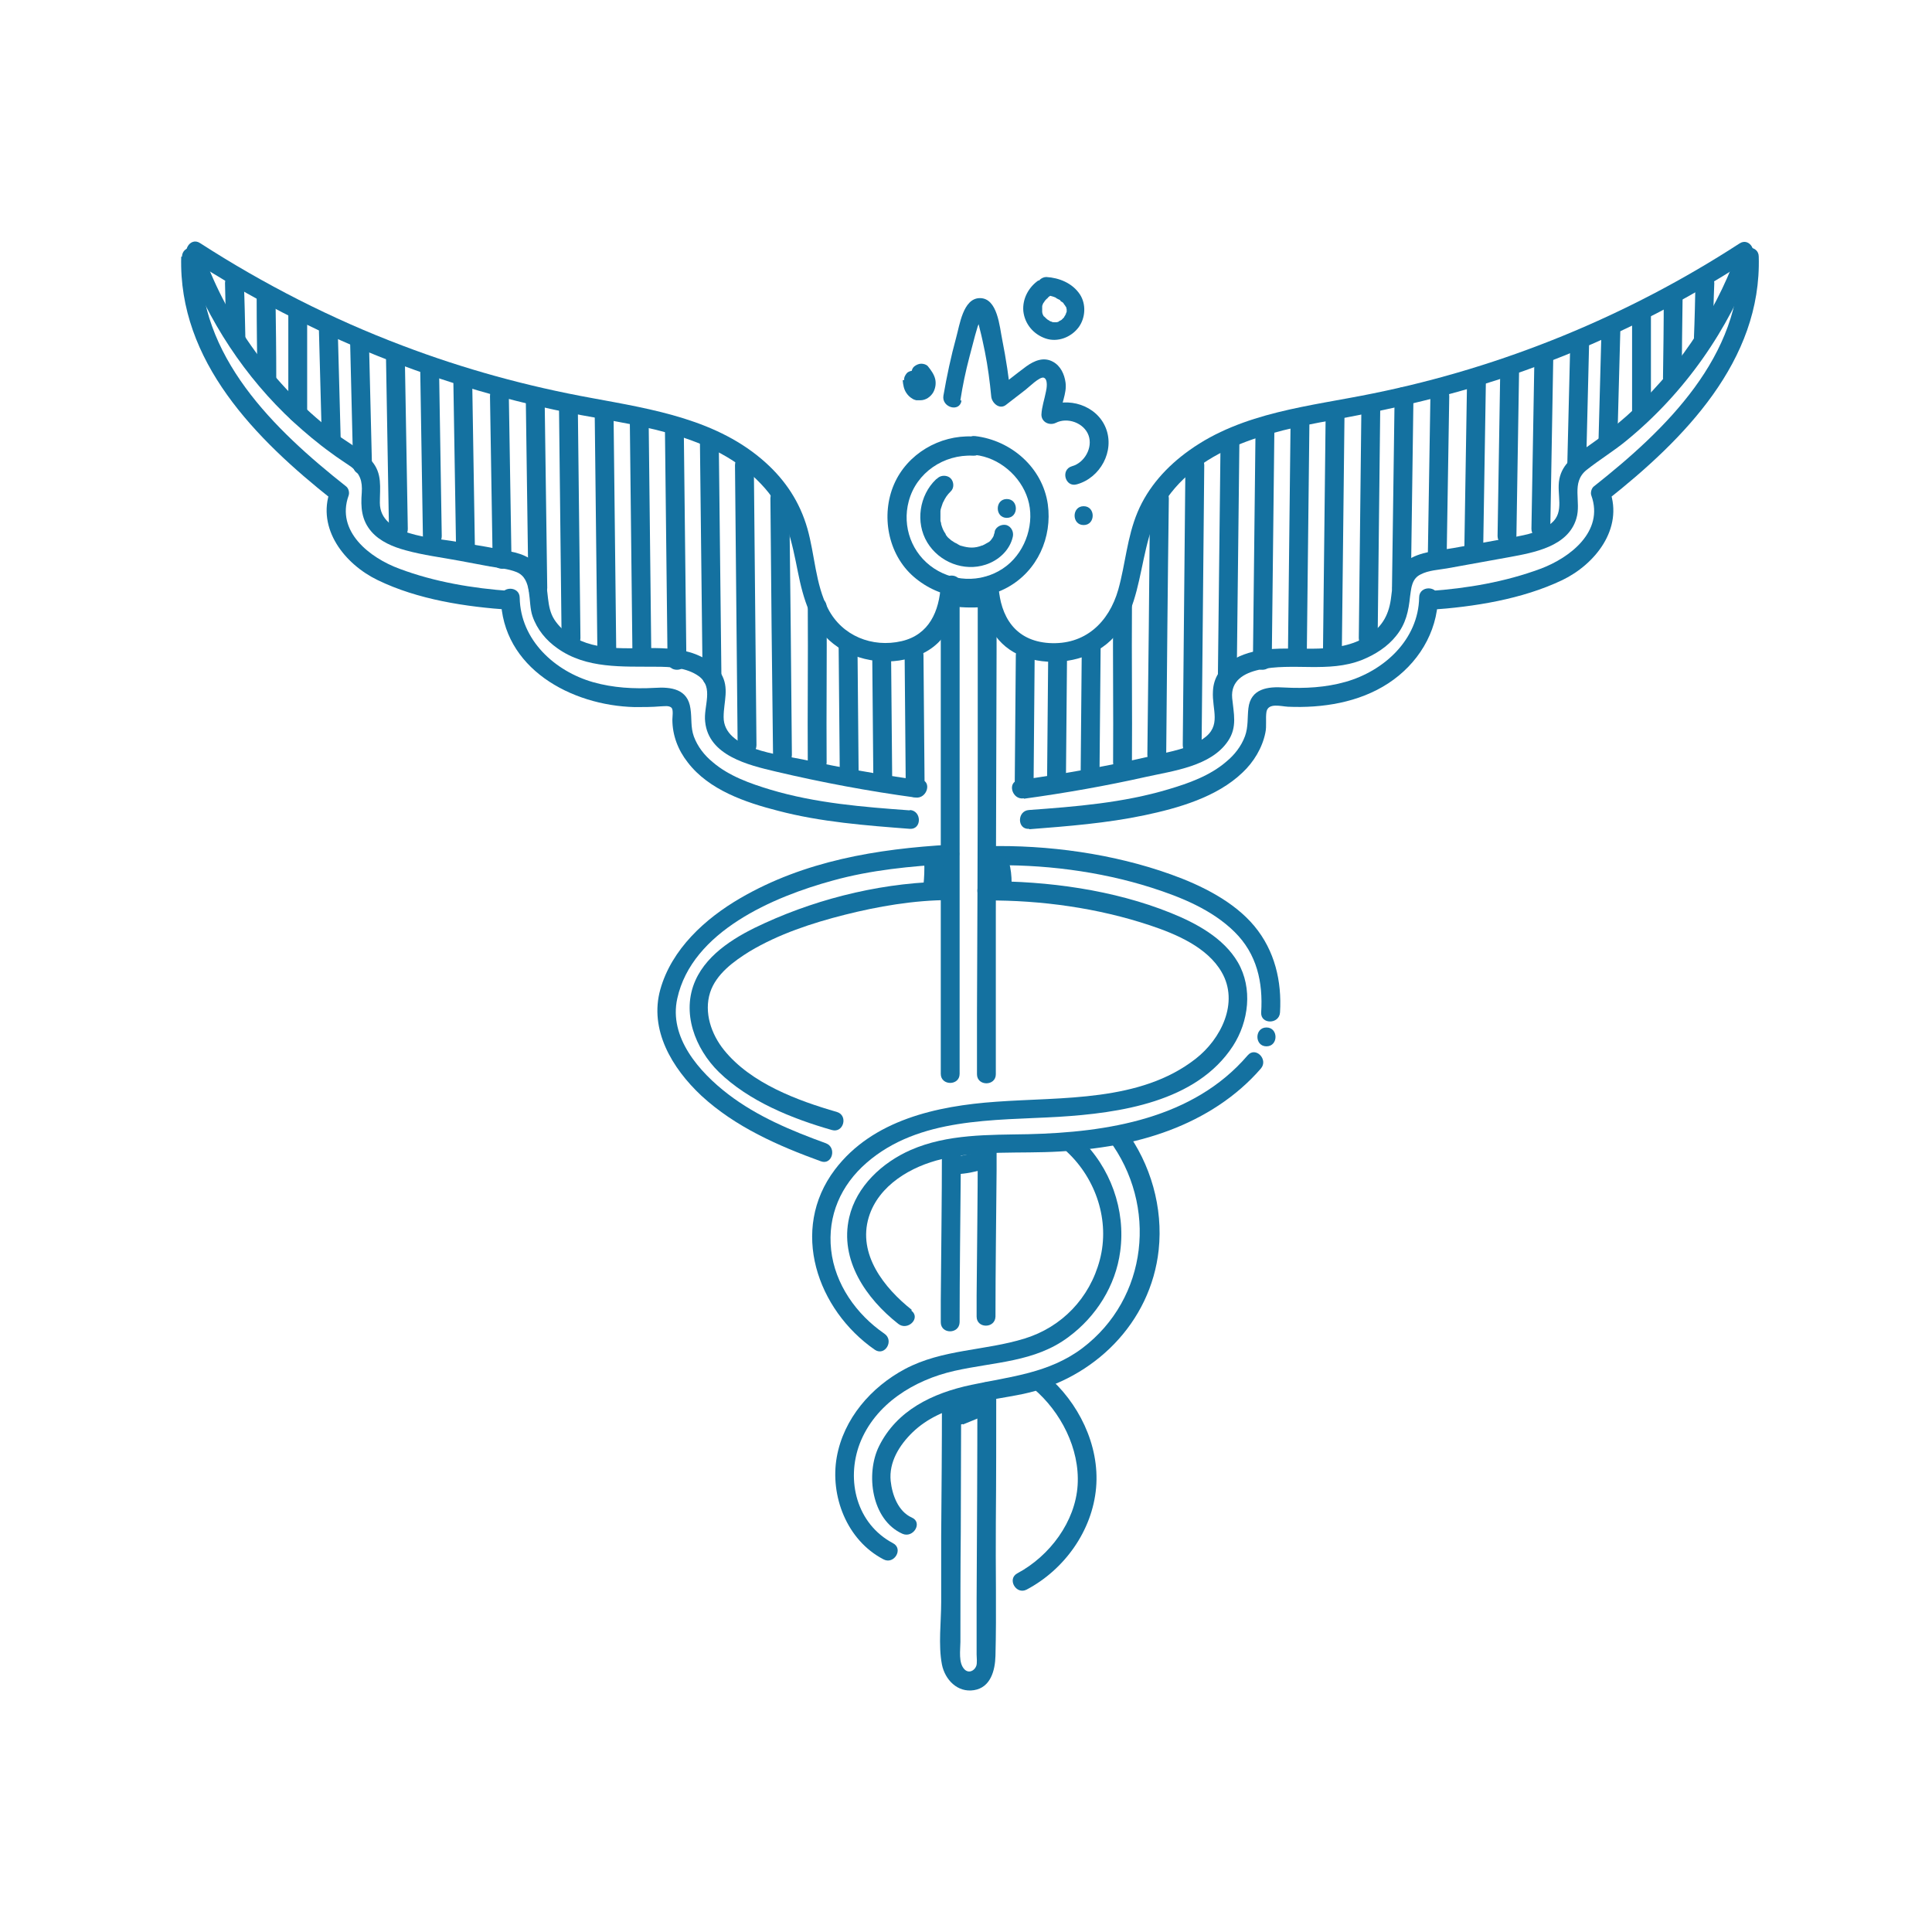 <svg width="160" height="160" viewBox="0 0 160 160" fill="none" xmlns="http://www.w3.org/2000/svg">
<g id="Frame 48096056">
<g id="Group 61">
<path id="Vector" d="M84.811 66.145C88.213 65.677 91.585 65.084 94.925 64.334C97.173 63.835 100.295 63.46 101.699 61.369C102.48 60.214 102.168 59.09 102.043 57.81C101.918 56.374 103.01 55.75 104.259 55.469C107.069 54.844 110.003 55.75 112.781 54.657C113.874 54.22 114.904 53.565 115.622 52.659C116.434 51.66 116.652 50.599 116.777 49.382C116.871 48.663 116.933 47.914 117.651 47.571C118.307 47.227 119.118 47.196 119.836 47.071C121.553 46.759 123.27 46.447 125.018 46.135C127.048 45.76 129.857 45.261 130.544 42.951C130.981 41.546 130.076 39.985 131.387 38.924C132.448 38.081 133.634 37.363 134.696 36.489C139.503 32.556 143.156 27.342 145.309 21.505C145.653 20.568 144.154 20.162 143.811 21.099C141.907 26.25 138.754 30.87 134.664 34.491C133.634 35.396 132.542 36.239 131.418 37.02C130.419 37.706 129.389 38.393 129.139 39.673C128.889 40.953 129.607 42.389 128.483 43.325C127.641 44.043 126.423 44.293 125.362 44.48C123.707 44.793 122.053 45.074 120.367 45.386C119.118 45.604 117.558 45.667 116.496 46.447C115.528 47.165 115.341 48.289 115.216 49.382C115.06 50.818 114.529 51.879 113.281 52.659C110.752 54.251 107.693 53.502 104.915 53.783C102.917 53.97 100.544 54.938 100.451 57.248C100.357 58.778 101.2 60.12 99.639 61.181C98.453 61.993 96.954 62.243 95.581 62.555C91.866 63.429 88.12 64.085 84.374 64.615C83.375 64.74 83.812 66.27 84.78 66.114L84.811 66.145Z" fill="#1471A0"/>
<path id="Vector_2" d="M81.126 48.445C81.251 50.474 81.844 52.566 83.592 53.784C85.34 55.001 88.025 55.095 90.022 54.283C95.142 52.191 93.831 46.104 96.11 42.108C98.951 37.114 105.069 35.74 110.282 34.804C116.057 33.742 121.708 32.4 127.233 30.34C133.414 28.061 139.314 25.095 144.84 21.505C145.682 20.974 144.902 19.601 144.059 20.163C134.819 26.157 124.486 30.402 113.685 32.587C108.503 33.649 102.915 34.117 98.482 37.301C96.64 38.612 95.08 40.329 94.206 42.421C93.332 44.512 93.207 46.697 92.613 48.82C91.833 51.567 89.835 53.44 86.87 53.253C84.091 53.066 82.843 51.099 82.686 48.477C82.624 47.478 81.063 47.478 81.126 48.477V48.445Z" fill="#1471A0"/>
<path id="Vector_3" d="M80.532 36.146C77.817 36.021 75.132 37.582 74.039 40.11C72.947 42.639 73.509 45.885 75.663 47.758C77.817 49.632 80.876 50.037 83.404 48.664C85.933 47.29 87.15 44.481 86.776 41.765C86.339 38.706 83.716 36.458 80.751 36.114C79.752 35.99 79.752 37.55 80.751 37.675C82.749 37.894 84.528 39.423 85.121 41.328C85.715 43.232 84.996 45.573 83.373 46.853C81.625 48.227 79.19 48.289 77.348 47.072C75.506 45.854 74.695 43.607 75.257 41.515C75.881 39.143 78.16 37.613 80.595 37.738C81.594 37.8 81.594 36.239 80.595 36.177L80.532 36.146Z" fill="#1471A0"/>
<path id="Vector_4" d="M77.911 48.444V88.933C77.911 89.932 79.472 89.932 79.472 88.933V48.444C79.472 47.446 77.911 47.446 77.911 48.444Z" fill="#1471A0"/>
<path id="Vector_5" d="M80.972 48.976C80.972 53.471 80.972 57.966 80.972 62.462C80.972 69.641 80.94 76.79 80.909 83.97V88.965C80.909 89.964 82.47 89.964 82.47 88.965C82.47 84.47 82.47 79.974 82.47 75.479L82.532 53.971V48.976C82.532 47.977 80.972 47.977 80.972 48.976Z" fill="#1471A0"/>
<path id="Vector_6" d="M78.005 95.176C78.005 99.359 77.943 103.511 77.911 107.694V109.505C77.911 110.504 79.441 110.504 79.472 109.505C79.472 105.321 79.535 101.17 79.566 96.987V95.176C79.566 94.177 78.036 94.177 78.005 95.176Z" fill="#1471A0"/>
<path id="Vector_7" d="M80.973 95.176C80.973 99.203 80.911 103.261 80.88 107.288V109.036C80.88 110.035 82.409 110.035 82.441 109.036C82.441 105.009 82.503 100.951 82.534 96.924V95.176C82.534 94.177 81.004 94.177 80.973 95.176Z" fill="#1471A0"/>
<path id="Vector_8" d="M78.007 116.029C78.007 119.743 77.976 123.458 77.945 127.173C77.945 129.015 77.945 130.857 77.945 132.667C77.945 134.322 77.695 136.226 78.007 137.849C78.257 139.098 79.287 140.191 80.661 139.972C82.034 139.754 82.409 138.349 82.44 137.131C82.534 133.479 82.44 129.795 82.471 126.143C82.503 122.491 82.503 118.869 82.503 115.217C82.503 114.218 80.942 114.218 80.942 115.217C80.942 120.992 80.91 126.736 80.879 132.511C80.879 134.01 80.879 135.508 80.879 137.006C80.879 137.256 80.942 137.724 80.848 137.974C80.692 138.38 80.224 138.598 79.88 138.255C79.35 137.724 79.537 136.632 79.537 135.976C79.537 132.948 79.537 129.889 79.568 126.861C79.568 123.271 79.599 119.65 79.599 116.06C79.599 115.061 78.038 115.061 78.038 116.06L78.007 116.029Z" fill="#1471A0"/>
<path id="Vector_9" d="M85.592 115.001C87.84 116.905 89.432 119.964 89.245 122.992C89.057 126.02 86.934 128.861 84.25 130.297C83.376 130.765 84.156 132.108 85.03 131.639C88.152 129.985 90.462 126.77 90.774 123.211C91.086 119.652 89.276 116.093 86.685 113.908C85.936 113.253 84.812 114.345 85.592 115.001Z" fill="#1471A0"/>
<path id="Vector_10" d="M88.369 95.394C90.773 97.641 91.928 101.107 91.085 104.322C90.242 107.537 87.901 109.91 84.873 110.846C81.564 111.876 78.068 111.72 74.946 113.375C72.136 114.873 69.858 117.496 69.296 120.68C68.734 123.864 70.107 127.547 73.167 129.139C74.041 129.608 74.852 128.265 73.947 127.797C70.95 126.205 70.045 122.615 71.2 119.556C72.48 116.247 75.726 114.28 79.035 113.531C82.344 112.782 85.716 112.813 88.494 110.721C90.773 109.036 92.396 106.476 92.771 103.635C93.239 100.201 91.959 96.642 89.431 94.27C88.713 93.583 87.589 94.676 88.338 95.363L88.369 95.394Z" fill="#1471A0"/>
<path id="Vector_11" d="M81.692 74.573C86.219 74.542 90.932 75.198 95.24 76.634C97.394 77.352 99.985 78.444 101.171 80.505C102.639 83.033 101.109 86.061 99.017 87.685C94.429 91.275 87.967 90.838 82.472 91.243C77.603 91.587 72.264 92.742 69.143 96.862C65.366 101.857 67.676 108.475 72.452 111.784C73.295 112.346 74.075 111.004 73.232 110.442C70.922 108.85 69.143 106.352 68.831 103.512C68.519 100.671 69.642 98.142 71.765 96.3C76.104 92.523 82.285 92.804 87.654 92.492C92.712 92.18 99.08 91.275 102.108 86.623C103.419 84.594 103.762 81.847 102.514 79.693C101.327 77.664 99.049 76.447 96.957 75.604C92.243 73.699 86.749 72.95 81.692 72.981C80.693 72.981 80.693 74.542 81.692 74.542V74.573Z" fill="#1471A0"/>
<path id="Vector_12" d="M78.695 73.012C73.482 73.012 68.05 74.292 63.336 76.446C61.12 77.445 58.623 78.88 57.592 81.191C56.406 83.844 57.561 86.841 59.528 88.776C62.025 91.211 65.615 92.647 68.893 93.584C69.861 93.865 70.266 92.366 69.299 92.085C66.052 91.149 62.181 89.713 59.965 86.966C58.904 85.655 58.279 83.844 58.81 82.189C59.309 80.66 60.776 79.599 62.088 78.787C64.491 77.351 67.238 76.446 69.954 75.759C72.67 75.072 75.698 74.541 78.633 74.541C79.632 74.541 79.632 72.981 78.633 72.981L78.695 73.012Z" fill="#1471A0"/>
<path id="Vector_13" d="M84.126 54.253C84.095 57.937 84.064 61.589 84.033 65.273C84.033 66.272 85.594 66.272 85.594 65.273C85.625 61.589 85.656 57.937 85.687 54.253C85.687 53.254 84.126 53.254 84.126 54.253Z" fill="#1471A0"/>
<path id="Vector_14" d="M86.807 54.253C86.776 57.781 86.745 61.277 86.713 64.805C86.713 65.803 88.274 65.803 88.274 64.805C88.305 61.277 88.337 57.781 88.368 54.253C88.368 53.254 86.807 53.254 86.807 54.253Z" fill="#1471A0"/>
<path id="Vector_15" d="M89.588 53.658C89.557 57.186 89.526 60.682 89.494 64.21C89.494 65.209 91.055 65.209 91.055 64.21C91.087 60.682 91.118 57.186 91.149 53.658C91.149 52.659 89.588 52.659 89.588 53.658Z" fill="#1471A0"/>
<path id="Vector_16" d="M92.182 50.256C92.151 54.564 92.213 58.872 92.182 63.149C92.182 64.148 93.743 64.148 93.743 63.149C93.774 58.841 93.712 54.533 93.743 50.256C93.743 49.257 92.182 49.257 92.182 50.256Z" fill="#1471A0"/>
<path id="Vector_17" d="M95.237 41.266C95.175 48.352 95.112 55.438 95.019 62.525C95.019 63.523 96.58 63.523 96.58 62.525C96.642 55.438 96.704 48.352 96.798 41.266C96.798 40.267 95.237 40.267 95.237 41.266Z" fill="#1471A0"/>
<path id="Vector_18" d="M98.17 38.52C98.108 46.261 98.014 54.003 97.951 61.714C97.951 62.713 99.512 62.713 99.512 61.714C99.575 53.972 99.668 46.23 99.731 38.52C99.731 37.521 98.17 37.521 98.17 38.52Z" fill="#1471A0"/>
<path id="Vector_19" d="M101.079 36.675C101.017 43.137 100.923 49.599 100.86 56.061C100.86 57.06 102.421 57.06 102.421 56.061C102.484 49.599 102.577 43.137 102.64 36.675C102.64 35.676 101.079 35.676 101.079 36.675Z" fill="#1471A0"/>
<path id="Vector_20" d="M103.98 35.333C103.918 41.795 103.824 48.257 103.762 54.719C103.762 55.718 105.322 55.718 105.322 54.719C105.385 48.257 105.478 41.795 105.541 35.333C105.541 34.334 103.98 34.334 103.98 35.333Z" fill="#1471A0"/>
<path id="Vector_21" d="M106.883 34.617C106.821 41.079 106.727 47.541 106.665 54.003C106.665 55.002 108.226 55.002 108.226 54.003C108.288 47.541 108.382 41.079 108.444 34.617C108.444 33.618 106.883 33.618 106.883 34.617Z" fill="#1471A0"/>
<path id="Vector_22" d="M109.784 34.397C109.722 40.859 109.628 47.321 109.566 53.782C109.566 54.781 111.127 54.781 111.127 53.782C111.189 47.321 111.283 40.859 111.345 34.397C111.345 33.398 109.784 33.398 109.784 34.397Z" fill="#1471A0"/>
<path id="Vector_23" d="M112.748 33.461C112.686 39.923 112.592 46.385 112.53 52.847C112.53 53.846 114.091 53.846 114.091 52.847C114.153 46.385 114.247 39.923 114.309 33.461C114.309 32.462 112.748 32.462 112.748 33.461Z" fill="#1471A0"/>
<path id="Vector_24" d="M115.496 32.806C115.434 38.113 115.34 43.42 115.278 48.695C115.278 49.694 116.838 49.694 116.838 48.695C116.901 43.388 116.994 38.081 117.057 32.806C117.057 31.807 115.496 31.807 115.496 32.806Z" fill="#1471A0"/>
<path id="Vector_25" d="M118.46 32.806L118.242 46.354C118.242 47.353 119.771 47.353 119.803 46.354L120.021 32.806C120.021 31.807 118.491 31.807 118.46 32.806Z" fill="#1471A0"/>
<path id="Vector_26" d="M121.491 31.745L121.273 45.294C121.273 46.292 122.802 46.292 122.834 45.294L123.052 31.745C123.052 30.746 121.523 30.746 121.491 31.745Z" fill="#1471A0"/>
<path id="Vector_27" d="M124.241 30.839C124.178 35.365 124.085 39.861 124.022 44.387C124.022 45.386 125.552 45.386 125.583 44.387C125.646 39.861 125.739 35.365 125.802 30.839C125.802 29.84 124.272 29.84 124.241 30.839Z" fill="#1471A0"/>
<path id="Vector_28" d="M127.077 29.404C126.983 34.211 126.921 39.018 126.827 43.794C126.827 44.794 128.357 44.794 128.388 43.794C128.481 38.987 128.544 34.18 128.638 29.404C128.638 28.405 127.108 28.405 127.077 29.404Z" fill="#1471A0"/>
<path id="Vector_29" d="M130.045 28.31C129.951 31.712 129.889 35.115 129.795 38.549C129.795 39.548 131.325 39.548 131.356 38.549C131.45 35.146 131.512 31.744 131.606 28.31C131.606 27.311 130.076 27.311 130.045 28.31Z" fill="#1471A0"/>
<path id="Vector_30" d="M132.637 26.998C132.543 30.12 132.481 33.242 132.387 36.332C132.387 37.331 133.917 37.331 133.948 36.332C134.041 33.21 134.104 30.089 134.198 26.998C134.198 25.999 132.668 25.999 132.637 26.998Z" fill="#1471A0"/>
<path id="Vector_31" d="M135.162 25.874C135.162 28.652 135.162 31.431 135.162 34.209C135.162 35.208 136.723 35.208 136.723 34.209C136.723 31.431 136.723 28.652 136.723 25.874C136.723 24.875 135.162 24.875 135.162 25.874Z" fill="#1471A0"/>
<path id="Vector_32" d="M137.785 24.657C137.785 26.874 137.754 29.09 137.722 31.307C137.722 32.306 139.283 32.306 139.283 31.307C139.283 29.09 139.315 26.874 139.346 24.657C139.346 23.659 137.785 23.659 137.785 24.657Z" fill="#1471A0"/>
<path id="Vector_33" d="M140.41 23.44C140.378 24.939 140.347 26.468 140.285 27.967C140.285 28.373 140.659 28.778 141.065 28.747C141.471 28.716 141.846 28.404 141.846 27.967C141.877 26.468 141.908 24.939 141.971 23.44C141.971 23.035 141.596 22.629 141.19 22.66C140.784 22.691 140.41 23.003 140.41 23.44Z" fill="#1471A0"/>
<path id="Vector_34" d="M144.029 21.255C144.279 29.496 137.942 35.584 131.979 40.297C131.792 40.453 131.698 40.828 131.792 41.047C132.853 44.012 130.013 46.197 127.578 47.103C124.643 48.195 121.491 48.726 118.4 48.944C117.401 49.007 117.401 50.568 118.4 50.505C122.084 50.256 126.048 49.631 129.388 48.039C132.104 46.728 134.446 43.794 133.322 40.641L133.135 41.39C139.44 36.395 145.902 29.902 145.652 21.255C145.652 20.256 144.06 20.256 144.092 21.255H144.029Z" fill="#1471A0"/>
<path id="Vector_35" d="M85.25 68.673C88.434 68.424 91.65 68.174 94.772 67.518C97.581 66.925 100.765 66.02 102.888 63.991C103.825 63.117 104.542 61.93 104.792 60.682C104.917 60.12 104.792 59.495 104.886 58.934C105.042 58.184 106.072 58.496 106.665 58.528C109.506 58.653 112.534 58.184 114.969 56.592C117.404 55 119.027 52.409 119.09 49.475C119.09 48.476 117.529 48.476 117.529 49.475C117.466 52.971 114.626 55.562 111.441 56.467C109.787 56.936 108.07 57.029 106.353 56.936C104.98 56.842 103.575 57.029 103.387 58.653C103.294 59.433 103.387 60.182 103.106 60.963C102.794 61.806 102.232 62.523 101.546 63.085C100.203 64.24 98.455 64.865 96.769 65.364C93.023 66.488 89.09 66.8 85.219 67.081C84.22 67.144 84.22 68.704 85.219 68.642L85.25 68.673Z" fill="#1471A0"/>
<path id="Vector_36" d="M76.224 64.613C72.946 64.176 69.699 63.583 66.484 62.896C64.611 62.491 59.897 62.085 59.928 59.369C59.928 58.12 60.428 56.965 59.71 55.779C59.179 54.936 58.274 54.405 57.368 54.093C54.684 53.219 51.749 54.093 49.002 53.375C47.816 53.063 46.599 52.376 45.912 51.315C45.225 50.254 45.475 48.911 45.069 47.725C44.694 46.632 43.758 46.039 42.665 45.758C41.042 45.384 39.356 45.134 37.733 44.853C35.829 44.51 31.458 44.385 31.458 41.638C31.458 40.358 31.677 39.203 30.771 38.172C29.866 37.142 28.524 36.518 27.494 35.675C22.655 31.898 18.909 26.778 16.817 21.003C16.474 20.067 14.976 20.472 15.319 21.409C17.223 26.56 20.283 31.242 24.31 34.957C25.308 35.862 26.339 36.736 27.431 37.517C27.962 37.923 28.524 38.266 29.055 38.641C29.835 39.234 30.022 39.858 29.96 40.795C29.866 42.012 29.929 43.074 30.771 44.041C31.489 44.853 32.551 45.29 33.581 45.571C35.048 45.977 36.578 46.164 38.076 46.445C38.919 46.601 39.731 46.757 40.574 46.913C41.292 47.038 42.103 47.101 42.79 47.382C44.132 47.943 43.695 49.879 44.101 51.034C44.476 52.127 45.225 53.032 46.161 53.687C48.565 55.404 51.562 55.186 54.34 55.217C55.495 55.217 56.869 55.279 57.868 55.997C59.148 56.934 58.242 58.495 58.399 59.775C58.68 62.584 61.989 63.365 64.236 63.895C68.076 64.801 71.915 65.519 75.818 66.049C76.785 66.174 77.222 64.676 76.224 64.551V64.613Z" fill="#1471A0"/>
<path id="Vector_37" d="M77.912 48.446C77.787 50.632 76.945 52.567 74.666 53.098C72.231 53.66 69.734 52.661 68.578 50.413C67.517 48.353 67.486 45.949 66.862 43.764C66.237 41.579 65.051 39.799 63.428 38.332C59.463 34.742 54.063 33.899 49.005 32.963C43.667 31.995 38.423 30.559 33.334 28.623C27.466 26.407 21.847 23.535 16.571 20.133C15.728 19.571 14.948 20.944 15.79 21.475C25.593 27.812 36.612 32.214 48.069 34.367C53.438 35.366 59.557 36.084 63.365 40.455C65.113 42.453 65.582 44.888 66.081 47.385C66.518 49.57 67.174 51.88 69.016 53.316C71.013 54.908 74.01 55.22 76.32 54.159C78.63 53.098 79.38 50.756 79.536 48.415C79.598 47.416 78.037 47.416 77.975 48.415L77.912 48.446Z" fill="#1471A0"/>
<path id="Vector_38" d="M74.918 54.253C74.949 57.937 74.98 61.589 75.011 65.273C75.011 66.272 76.572 66.272 76.572 65.273C76.541 61.589 76.51 57.937 76.479 54.253C76.479 53.254 74.918 53.254 74.918 54.253Z" fill="#1471A0"/>
<path id="Vector_39" d="M72.235 54.253C72.267 57.781 72.298 61.277 72.329 64.805C72.329 65.803 73.89 65.803 73.89 64.805C73.859 61.277 73.827 57.781 73.796 54.253C73.796 53.254 72.235 53.254 72.235 54.253Z" fill="#1471A0"/>
<path id="Vector_40" d="M69.454 53.658C69.486 57.186 69.517 60.682 69.548 64.21C69.548 65.209 71.109 65.209 71.109 64.21C71.078 60.682 71.046 57.186 71.015 53.658C71.015 52.659 69.454 52.659 69.454 53.658Z" fill="#1471A0"/>
<path id="Vector_41" d="M66.897 50.256C66.928 54.564 66.866 58.872 66.897 63.149C66.897 64.148 68.458 64.148 68.458 63.149C68.427 58.841 68.489 54.533 68.458 50.256C68.458 49.257 66.897 49.257 66.897 50.256Z" fill="#1471A0"/>
<path id="Vector_42" d="M63.802 41.266C63.864 48.352 63.927 55.438 64.02 62.525C64.02 63.523 65.581 63.523 65.581 62.525C65.519 55.438 65.456 48.352 65.363 41.266C65.363 40.267 63.802 40.267 63.802 41.266Z" fill="#1471A0"/>
<path id="Vector_43" d="M60.869 38.52C60.932 46.261 61.025 54.003 61.088 61.714C61.088 62.713 62.648 62.713 62.648 61.714C62.586 53.972 62.492 46.23 62.43 38.52C62.43 37.521 60.869 37.521 60.869 38.52Z" fill="#1471A0"/>
<path id="Vector_44" d="M57.966 36.675C58.029 43.137 58.122 49.599 58.185 56.061C58.185 57.06 59.745 57.06 59.745 56.061C59.683 49.599 59.589 43.137 59.527 36.675C59.527 35.676 57.966 35.676 57.966 36.675Z" fill="#1471A0"/>
<path id="Vector_45" d="M55.065 35.333C55.127 41.795 55.221 48.257 55.283 54.719C55.283 55.718 56.844 55.718 56.844 54.719C56.782 48.257 56.688 41.795 56.626 35.333C56.626 34.334 55.065 34.334 55.065 35.333Z" fill="#1471A0"/>
<path id="Vector_46" d="M52.156 34.617C52.218 41.079 52.312 47.541 52.374 54.003C52.374 55.002 53.935 55.002 53.935 54.003C53.873 47.541 53.779 41.079 53.717 34.617C53.717 33.618 52.156 33.618 52.156 34.617Z" fill="#1471A0"/>
<path id="Vector_47" d="M49.253 34.397C49.315 40.859 49.409 47.321 49.471 53.782C49.471 54.781 51.032 54.781 51.032 53.782C50.97 47.321 50.876 40.859 50.813 34.397C50.813 33.398 49.253 33.398 49.253 34.397Z" fill="#1471A0"/>
<path id="Vector_48" d="M46.291 33.461C46.353 39.923 46.447 46.385 46.509 52.847C46.509 53.846 48.07 53.846 48.07 52.847C48.008 46.385 47.914 39.923 47.851 33.461C47.851 32.462 46.291 32.462 46.291 33.461Z" fill="#1471A0"/>
<path id="Vector_49" d="M43.541 32.806C43.603 38.113 43.697 43.42 43.76 48.695C43.76 49.694 45.32 49.694 45.32 48.695C45.258 43.388 45.164 38.081 45.102 32.806C45.102 31.807 43.541 31.807 43.541 32.806Z" fill="#1471A0"/>
<path id="Vector_50" d="M40.579 32.806C40.642 37.332 40.735 41.828 40.798 46.354C40.798 47.353 42.39 47.353 42.359 46.354C42.296 41.828 42.203 37.332 42.14 32.806C42.14 31.807 40.548 31.807 40.579 32.806Z" fill="#1471A0"/>
<path id="Vector_51" d="M37.548 31.745C37.611 36.272 37.704 40.767 37.767 45.294C37.767 46.292 39.359 46.292 39.328 45.294C39.265 40.767 39.172 36.272 39.109 31.745C39.109 30.746 37.517 30.746 37.548 31.745Z" fill="#1471A0"/>
<path id="Vector_52" d="M34.805 30.839C34.867 35.365 34.961 39.861 35.023 44.387C35.023 45.386 36.615 45.386 36.584 44.387C36.522 39.861 36.428 35.365 36.365 30.839C36.365 29.84 34.773 29.84 34.805 30.839Z" fill="#1471A0"/>
<path id="Vector_53" d="M31.963 29.404C32.056 34.211 32.119 39.018 32.212 43.794C32.212 44.794 33.804 44.794 33.773 43.794C33.679 38.987 33.617 34.18 33.523 29.404C33.523 28.405 31.931 28.405 31.963 29.404Z" fill="#1471A0"/>
<path id="Vector_54" d="M28.995 28.31C29.088 31.712 29.151 35.115 29.244 38.549C29.244 39.548 30.836 39.548 30.805 38.549C30.712 35.146 30.649 31.744 30.555 28.31C30.555 27.311 28.963 27.311 28.995 28.31Z" fill="#1471A0"/>
<path id="Vector_55" d="M26.403 26.998C26.496 30.12 26.559 33.242 26.652 36.332C26.652 37.331 28.244 37.331 28.213 36.332C28.119 33.21 28.057 30.089 27.963 26.998C27.963 25.999 26.371 25.999 26.403 26.998Z" fill="#1471A0"/>
<path id="Vector_56" d="M23.877 25.874C23.877 28.652 23.877 31.431 23.877 34.209C23.877 35.208 25.438 35.208 25.438 34.209C25.438 31.431 25.438 28.652 25.438 25.874C25.438 24.875 23.877 24.875 23.877 25.874Z" fill="#1471A0"/>
<path id="Vector_57" d="M21.256 24.657C21.256 26.874 21.287 29.09 21.318 31.307C21.318 32.306 22.879 32.306 22.879 31.307C22.879 29.09 22.848 26.874 22.817 24.657C22.817 23.659 21.256 23.659 21.256 24.657Z" fill="#1471A0"/>
<path id="Vector_58" d="M18.634 23.44C18.666 24.939 18.697 26.468 18.759 27.967C18.759 28.373 19.103 28.778 19.54 28.747C19.977 28.716 20.32 28.404 20.32 27.967C20.289 26.468 20.258 24.939 20.195 23.44C20.195 23.035 19.852 22.629 19.415 22.66C18.978 22.691 18.634 23.003 18.634 23.44Z" fill="#1471A0"/>
<path id="Vector_59" d="M15.008 21.255C14.758 29.933 21.22 36.395 27.526 41.39L27.338 40.641C26.214 43.794 28.556 46.728 31.272 48.039C34.612 49.663 38.576 50.256 42.26 50.505C43.259 50.568 43.259 49.007 42.26 48.944C39.169 48.726 35.985 48.195 33.082 47.103C30.616 46.197 27.806 44.012 28.868 41.047C28.962 40.797 28.868 40.453 28.681 40.297C22.718 35.584 16.381 29.496 16.631 21.255C16.631 20.256 15.101 20.256 15.07 21.255H15.008Z" fill="#1471A0"/>
<path id="Vector_60" d="M75.35 67.112C71.479 66.831 67.545 66.518 63.799 65.395C62.145 64.895 60.365 64.271 59.023 63.116C58.336 62.554 57.774 61.836 57.462 60.993C57.181 60.212 57.306 59.495 57.181 58.683C56.963 57.06 55.589 56.872 54.215 56.966C52.499 57.06 50.782 56.966 49.127 56.498C45.943 55.592 43.102 53.001 43.04 49.505C43.04 48.506 41.479 48.506 41.479 49.505C41.573 55.343 47.316 58.433 52.561 58.558C53.279 58.558 53.997 58.558 54.715 58.496C54.996 58.496 55.402 58.402 55.62 58.62C55.776 58.808 55.683 59.37 55.683 59.588C55.683 60.899 56.151 62.117 56.963 63.147C58.711 65.426 61.739 66.456 64.424 67.143C67.982 68.079 71.697 68.36 75.35 68.641C76.348 68.704 76.348 67.143 75.35 67.08V67.112Z" fill="#1471A0"/>
<path id="Vector_61" d="M79.534 33.149C79.722 31.931 79.971 30.745 80.284 29.559C80.44 28.965 80.596 28.372 80.752 27.779C80.814 27.529 80.908 27.28 80.97 27.03C81.033 26.843 81.282 26.406 81.251 26.218C81.345 26.031 81.22 26 80.846 26.125C80.908 26.25 80.939 26.406 80.97 26.531C81.033 26.78 81.095 27.03 81.158 27.311C81.314 27.904 81.439 28.529 81.563 29.122C81.813 30.37 81.969 31.588 82.094 32.868C82.157 33.367 82.75 33.929 83.28 33.554C83.842 33.117 84.373 32.712 84.935 32.275C85.185 32.087 86.09 31.182 86.433 31.276C86.808 31.4 86.683 32.181 86.621 32.431C86.496 33.086 86.277 33.679 86.246 34.335C86.246 34.959 86.902 35.271 87.432 35.022C88.4 34.522 89.773 35.022 90.148 36.052C90.523 37.082 89.805 38.331 88.775 38.612C87.807 38.892 88.213 40.391 89.18 40.11C91.116 39.579 92.333 37.363 91.584 35.459C90.835 33.554 88.431 32.805 86.652 33.711L87.838 34.397C87.838 33.461 88.369 32.618 88.244 31.681C88.15 30.995 87.838 30.308 87.214 29.965C86.433 29.527 85.653 29.871 84.997 30.339C84.154 30.963 83.343 31.619 82.531 32.243L83.717 32.93C83.561 31.307 83.312 29.715 82.999 28.123C82.781 27.093 82.625 24.658 81.126 24.689C79.753 24.72 79.472 26.936 79.191 27.935C78.754 29.527 78.41 31.151 78.129 32.774C77.974 33.742 79.472 34.179 79.628 33.18L79.534 33.149Z" fill="#1471A0"/>
<path id="Vector_62" d="M85.997 23.222C85.186 23.784 84.655 24.752 84.749 25.782C84.873 26.843 85.591 27.686 86.59 28.03C87.589 28.373 88.713 27.936 89.337 27.093C89.899 26.313 89.962 25.189 89.431 24.377C88.807 23.441 87.714 23.004 86.653 22.941C86.247 22.941 85.841 23.316 85.872 23.722C85.872 24.159 86.216 24.471 86.653 24.502C86.746 24.502 86.809 24.502 86.902 24.502C86.715 24.502 86.778 24.502 86.84 24.502C86.902 24.502 86.934 24.502 86.996 24.502C87.152 24.534 87.308 24.596 87.464 24.658C87.558 24.69 87.433 24.658 87.402 24.658C87.402 24.658 87.496 24.689 87.527 24.721C87.589 24.752 87.652 24.783 87.714 24.814C87.745 24.814 87.776 24.846 87.808 24.877C87.808 24.939 87.901 24.939 87.808 24.877C87.808 24.939 87.933 25.002 87.995 25.033C87.995 25.033 88.057 25.095 88.089 25.127C88.089 25.22 88.151 25.189 88.089 25.127C88.089 25.189 88.182 25.251 88.213 25.314C88.213 25.345 88.245 25.376 88.276 25.407C88.338 25.532 88.276 25.376 88.276 25.345L88.338 25.626C88.338 25.626 88.338 25.439 88.338 25.564C88.338 25.595 88.338 25.626 88.338 25.657C88.338 25.72 88.338 25.751 88.338 25.813C88.338 25.876 88.307 25.907 88.338 25.751C88.338 25.813 88.307 25.907 88.276 25.97C88.276 25.97 88.276 26.032 88.245 26.063C88.245 25.907 88.276 25.97 88.245 26.063C88.214 26.125 88.151 26.188 88.12 26.282C88.057 26.375 88.12 26.282 88.151 26.25C88.151 26.25 88.089 26.313 88.058 26.344C87.995 26.407 87.964 26.438 87.901 26.5C87.776 26.625 88.026 26.438 87.901 26.5C87.87 26.5 87.808 26.563 87.776 26.563C87.745 26.563 87.714 26.594 87.683 26.625C87.558 26.687 87.714 26.625 87.745 26.625C87.745 26.625 87.527 26.687 87.496 26.687C87.371 26.719 87.527 26.687 87.558 26.687C87.558 26.687 87.464 26.687 87.433 26.687C87.402 26.687 87.339 26.687 87.308 26.687C87.121 26.656 87.246 26.687 87.308 26.687C87.215 26.687 87.152 26.687 87.058 26.625C87.027 26.625 86.996 26.625 86.965 26.625C86.84 26.594 86.996 26.625 87.027 26.625C87.027 26.625 86.84 26.531 86.809 26.5C86.809 26.5 86.746 26.469 86.715 26.438C86.715 26.438 86.653 26.407 86.621 26.375C86.715 26.438 86.715 26.469 86.684 26.407C86.621 26.344 86.559 26.313 86.528 26.25H86.497C86.497 26.25 86.465 26.157 86.497 26.219C86.497 26.219 86.465 26.219 86.434 26.188C86.403 26.125 86.372 26.063 86.341 26.001C86.278 25.907 86.403 26.188 86.341 26.001C86.341 25.938 86.309 25.907 86.309 25.845C86.309 25.813 86.309 25.782 86.309 25.751C86.309 25.751 86.309 25.501 86.309 25.47C86.309 25.439 86.309 25.407 86.309 25.376C86.309 25.47 86.309 25.595 86.309 25.376C86.309 25.283 86.372 25.189 86.403 25.095C86.403 25.033 86.465 25.002 86.403 25.158C86.403 25.127 86.434 25.064 86.465 25.033C86.497 24.939 86.559 24.877 86.621 24.814C86.497 24.971 86.684 24.721 86.621 24.814C86.653 24.783 86.684 24.752 86.715 24.721C86.715 24.721 86.778 24.69 86.778 24.658C86.84 24.596 86.84 24.627 86.746 24.658C86.746 24.658 86.809 24.627 86.84 24.596C87.183 24.377 87.371 23.909 87.121 23.535C86.902 23.191 86.403 23.004 86.059 23.254L85.997 23.222Z" fill="#1471A0"/>
<path id="Vector_63" d="M74.758 31.494C74.79 31.868 74.852 32.243 75.07 32.555C75.195 32.742 75.352 32.898 75.57 33.023C75.664 33.086 75.757 33.117 75.882 33.148C75.945 33.148 76.007 33.148 76.038 33.148C76.101 33.148 76.163 33.148 76.225 33.148C76.662 33.148 77.068 32.867 77.287 32.493C77.474 32.149 77.537 31.743 77.443 31.369C77.349 30.994 77.1 30.651 76.85 30.339C76.725 30.183 76.475 30.12 76.288 30.12C76.101 30.12 75.882 30.214 75.726 30.339C75.57 30.463 75.476 30.682 75.507 30.901V31.119C75.507 31.119 75.632 31.369 75.726 31.462C75.726 31.462 75.726 31.462 75.726 31.494L75.601 31.338C75.601 31.338 75.82 31.65 75.913 31.837L75.82 31.65C75.82 31.65 75.882 31.806 75.882 31.899V31.681C75.882 31.681 75.882 31.806 75.882 31.868V31.65C75.882 31.65 75.882 31.775 75.882 31.837L75.976 31.65C75.976 31.65 75.913 31.743 75.882 31.775L76.007 31.619C76.007 31.619 75.945 31.681 75.913 31.712L76.069 31.587C76.069 31.587 76.007 31.619 75.976 31.65L76.163 31.556C76.163 31.556 76.101 31.556 76.069 31.556H76.288C76.288 31.556 76.225 31.556 76.194 31.556H76.413C76.413 31.556 76.319 31.556 76.288 31.556L76.475 31.65C76.475 31.65 76.382 31.619 76.35 31.587L76.506 31.712C76.506 31.712 76.444 31.65 76.413 31.619L76.538 31.775C76.538 31.775 76.475 31.65 76.444 31.587L76.538 31.775C76.538 31.775 76.444 31.494 76.444 31.369V31.587C76.444 31.587 76.444 31.494 76.444 31.462C76.444 31.369 76.444 31.244 76.382 31.15C76.35 31.057 76.288 30.963 76.225 30.901C76.101 30.776 75.882 30.651 75.664 30.682C75.445 30.713 75.258 30.744 75.102 30.901C74.977 31.057 74.852 31.244 74.883 31.462L74.758 31.494Z" fill="#1471A0"/>
<path id="Vector_64" d="M89.743 43.483C90.742 43.483 90.742 41.922 89.743 41.922C88.744 41.922 88.744 43.483 89.743 43.483Z" fill="#1471A0"/>
<path id="Vector_65" d="M75.508 108.476C73.229 106.666 71.012 103.888 71.949 100.797C72.76 98.144 75.476 96.583 78.005 95.99C81.158 95.24 84.498 95.553 87.713 95.365C90.929 95.178 93.926 94.71 96.829 93.617C99.732 92.525 102.385 90.839 104.415 88.498C105.07 87.748 103.977 86.625 103.322 87.405C98.827 92.65 91.709 93.773 85.154 93.929C81.907 93.992 78.473 93.898 75.414 95.24C73.073 96.271 70.919 98.237 70.326 100.828C69.514 104.356 71.73 107.54 74.384 109.631C75.164 110.256 76.288 109.163 75.476 108.539L75.508 108.476Z" fill="#1471A0"/>
<path id="Vector_66" d="M81.751 71.671C86.277 71.546 91.053 72.139 95.361 73.513C97.796 74.293 100.356 75.323 102.229 77.165C104.102 79.007 104.601 81.348 104.445 83.845C104.383 84.844 105.944 84.844 106.006 83.845C106.162 81.254 105.569 78.726 103.883 76.697C102.198 74.668 99.513 73.325 96.984 72.42C92.208 70.703 86.777 69.954 81.719 70.079C80.721 70.079 80.721 71.671 81.719 71.64L81.751 71.671Z" fill="#1471A0"/>
<path id="Vector_67" d="M104.883 86.653C105.882 86.653 105.882 85.092 104.883 85.092C103.884 85.092 103.884 86.653 104.883 86.653Z" fill="#1471A0"/>
<path id="Vector_68" d="M78.691 69.953C72.635 70.296 66.61 71.296 61.303 74.386C58.4 76.072 55.622 78.6 54.685 81.94C53.749 85.281 55.653 88.465 58.088 90.744C60.898 93.335 64.456 94.895 67.984 96.175C68.92 96.519 69.326 95.02 68.39 94.677C65.549 93.647 62.708 92.461 60.304 90.619C57.901 88.777 55.372 85.905 56.09 82.69C57.308 77.133 64.051 74.261 68.983 72.919C72.136 72.045 75.414 71.733 78.691 71.545C79.69 71.483 79.69 69.922 78.691 69.984V69.953Z" fill="#1471A0"/>
<path id="Vector_69" d="M91.836 94.397C95.894 99.828 95.083 107.539 89.62 111.66C86.873 113.72 83.689 114.001 80.442 114.688C77.195 115.374 74.261 116.81 72.794 119.776C71.67 122.055 72.169 125.863 74.729 127.018C75.635 127.424 76.446 126.082 75.51 125.676C74.386 125.177 73.886 123.803 73.762 122.648C73.606 121.087 74.48 119.682 75.572 118.621C78.038 116.249 81.597 116.092 84.75 115.437C90.588 114.188 95.301 109.568 95.957 103.512C96.332 100.016 95.301 96.394 93.21 93.585C92.617 92.805 91.243 93.585 91.868 94.365L91.836 94.397Z" fill="#1471A0"/>
<path id="Vector_70" d="M79.257 97.237C80.006 97.206 80.755 97.05 81.473 96.832C81.66 96.769 81.847 96.644 81.941 96.488C82.035 96.332 82.066 96.082 82.035 95.895C81.91 95.52 81.504 95.208 81.067 95.364C80.599 95.52 80.13 95.614 79.631 95.708H79.85C79.662 95.708 79.475 95.708 79.288 95.708C79.069 95.708 78.882 95.801 78.726 95.926C78.601 96.051 78.476 96.27 78.507 96.488C78.538 96.707 78.57 96.894 78.726 97.05C78.882 97.206 79.069 97.3 79.288 97.269L79.257 97.237Z" fill="#1471A0"/>
<path id="Vector_71" d="M79.755 117.967C80.442 117.686 81.129 117.405 81.816 117.124L81.223 115.688C81.223 115.688 81.067 115.782 80.973 115.813C80.63 116 80.474 116.531 80.692 116.874C80.91 117.218 81.379 117.374 81.753 117.155C81.847 117.124 81.909 117.062 82.003 117.03C82.347 116.843 82.471 116.406 82.315 116.063C82.253 115.907 82.159 115.782 82.003 115.688C81.816 115.594 81.597 115.532 81.41 115.594C80.723 115.875 80.037 116.156 79.35 116.437C79.162 116.531 79.006 116.593 78.882 116.781C78.788 116.937 78.757 117.186 78.788 117.374C78.819 117.561 78.975 117.748 79.131 117.842C79.287 117.936 79.537 117.998 79.724 117.936L79.755 117.967Z" fill="#1471A0"/>
<path id="Vector_72" d="M79.257 50.256C80.255 50.35 81.223 50.319 82.191 50.194C82.378 50.194 82.566 49.975 82.659 49.85C82.753 49.694 82.784 49.444 82.753 49.257C82.722 49.07 82.566 48.883 82.409 48.789C82.222 48.695 82.035 48.695 81.816 48.695H81.754C81.754 48.695 81.879 48.695 81.972 48.695C81.098 48.82 80.193 48.82 79.288 48.727C79.1 48.727 78.851 48.82 78.726 48.945C78.601 49.07 78.476 49.288 78.507 49.507C78.538 49.725 78.57 49.913 78.726 50.069C78.882 50.225 79.069 50.287 79.288 50.287L79.257 50.256Z" fill="#1471A0"/>
<path id="Vector_73" d="M77.508 39.706C76.135 41.017 75.791 43.264 76.79 44.919C77.789 46.574 79.85 47.354 81.629 46.761C82.69 46.417 83.627 45.575 83.877 44.451C83.97 44.045 83.752 43.608 83.346 43.483C82.971 43.389 82.472 43.608 82.378 44.014C82.378 44.107 82.347 44.17 82.316 44.263C82.284 44.388 82.316 44.263 82.285 44.388C82.191 44.576 82.128 44.638 82.035 44.763C81.972 44.825 81.91 44.888 81.847 44.919C81.91 44.856 81.754 44.981 81.723 44.981C81.66 45.013 81.567 45.075 81.504 45.106C81.473 45.106 81.442 45.138 81.379 45.169C81.254 45.231 81.473 45.169 81.348 45.169C80.724 45.418 80.224 45.387 79.6 45.2C79.537 45.2 79.444 45.138 79.381 45.106C79.475 45.138 79.288 45.075 79.288 45.044C79.132 44.981 78.975 44.888 78.851 44.794C78.851 44.794 78.695 44.7 78.757 44.732C78.82 44.763 78.695 44.7 78.726 44.7C78.663 44.638 78.601 44.607 78.538 44.544C78.476 44.482 78.414 44.419 78.382 44.357C78.382 44.357 78.32 44.295 78.32 44.263C78.226 44.17 78.382 44.326 78.32 44.232C78.101 43.92 78.039 43.733 77.945 43.421C77.945 43.327 77.914 43.233 77.883 43.14C77.883 43.108 77.883 43.046 77.883 43.015C77.883 42.827 77.883 42.671 77.883 42.484C77.883 42.453 77.883 42.39 77.883 42.359C77.883 42.234 77.883 42.453 77.883 42.328C77.883 42.234 77.914 42.141 77.945 42.047C77.977 41.953 78.008 41.86 78.039 41.766C78.039 41.735 78.133 41.516 78.102 41.61C78.289 41.204 78.445 40.986 78.726 40.705C79.038 40.424 79.007 39.893 78.726 39.612C78.445 39.331 77.914 39.331 77.633 39.612L77.508 39.706Z" fill="#1471A0"/>
<path id="Vector_74" d="M83.38 42.888C84.379 42.888 84.379 41.327 83.38 41.327C82.381 41.327 82.381 42.888 83.38 42.888Z" fill="#1471A0"/>
<path id="Vector_75" d="M76.54 71.358C76.571 72.014 76.54 72.67 76.478 73.294V73.075C76.478 73.075 76.478 73.075 76.478 73.107C76.446 73.2 76.446 73.325 76.478 73.419C76.478 73.512 76.509 73.606 76.571 73.7C76.665 73.856 76.852 74.012 77.04 74.043C77.227 74.074 77.476 74.074 77.632 73.949C77.789 73.856 77.976 73.668 77.976 73.481C78.07 72.763 78.132 72.014 78.07 71.296C78.07 71.078 78.007 70.89 77.851 70.734C77.726 70.609 77.508 70.484 77.289 70.516C77.071 70.547 76.883 70.578 76.727 70.734C76.571 70.89 76.478 71.078 76.509 71.296L76.54 71.358Z" fill="#1471A0"/>
<path id="Vector_76" d="M82.061 71.827C82.124 72.077 82.186 72.326 82.217 72.576V72.358C82.217 72.608 82.217 72.888 82.217 73.138C82.217 73.326 82.311 73.544 82.436 73.7C82.561 73.856 82.779 73.95 82.998 73.919C83.216 73.887 83.404 73.856 83.56 73.7C83.716 73.544 83.778 73.357 83.778 73.138C83.778 72.545 83.716 71.952 83.56 71.39C83.497 71.203 83.372 71.015 83.216 70.922C83.06 70.828 82.811 70.797 82.623 70.828C82.436 70.859 82.249 71.015 82.155 71.171C82.061 71.328 82.03 71.577 82.061 71.765V71.827Z" fill="#1471A0"/>
</g>
</g>
</svg>
